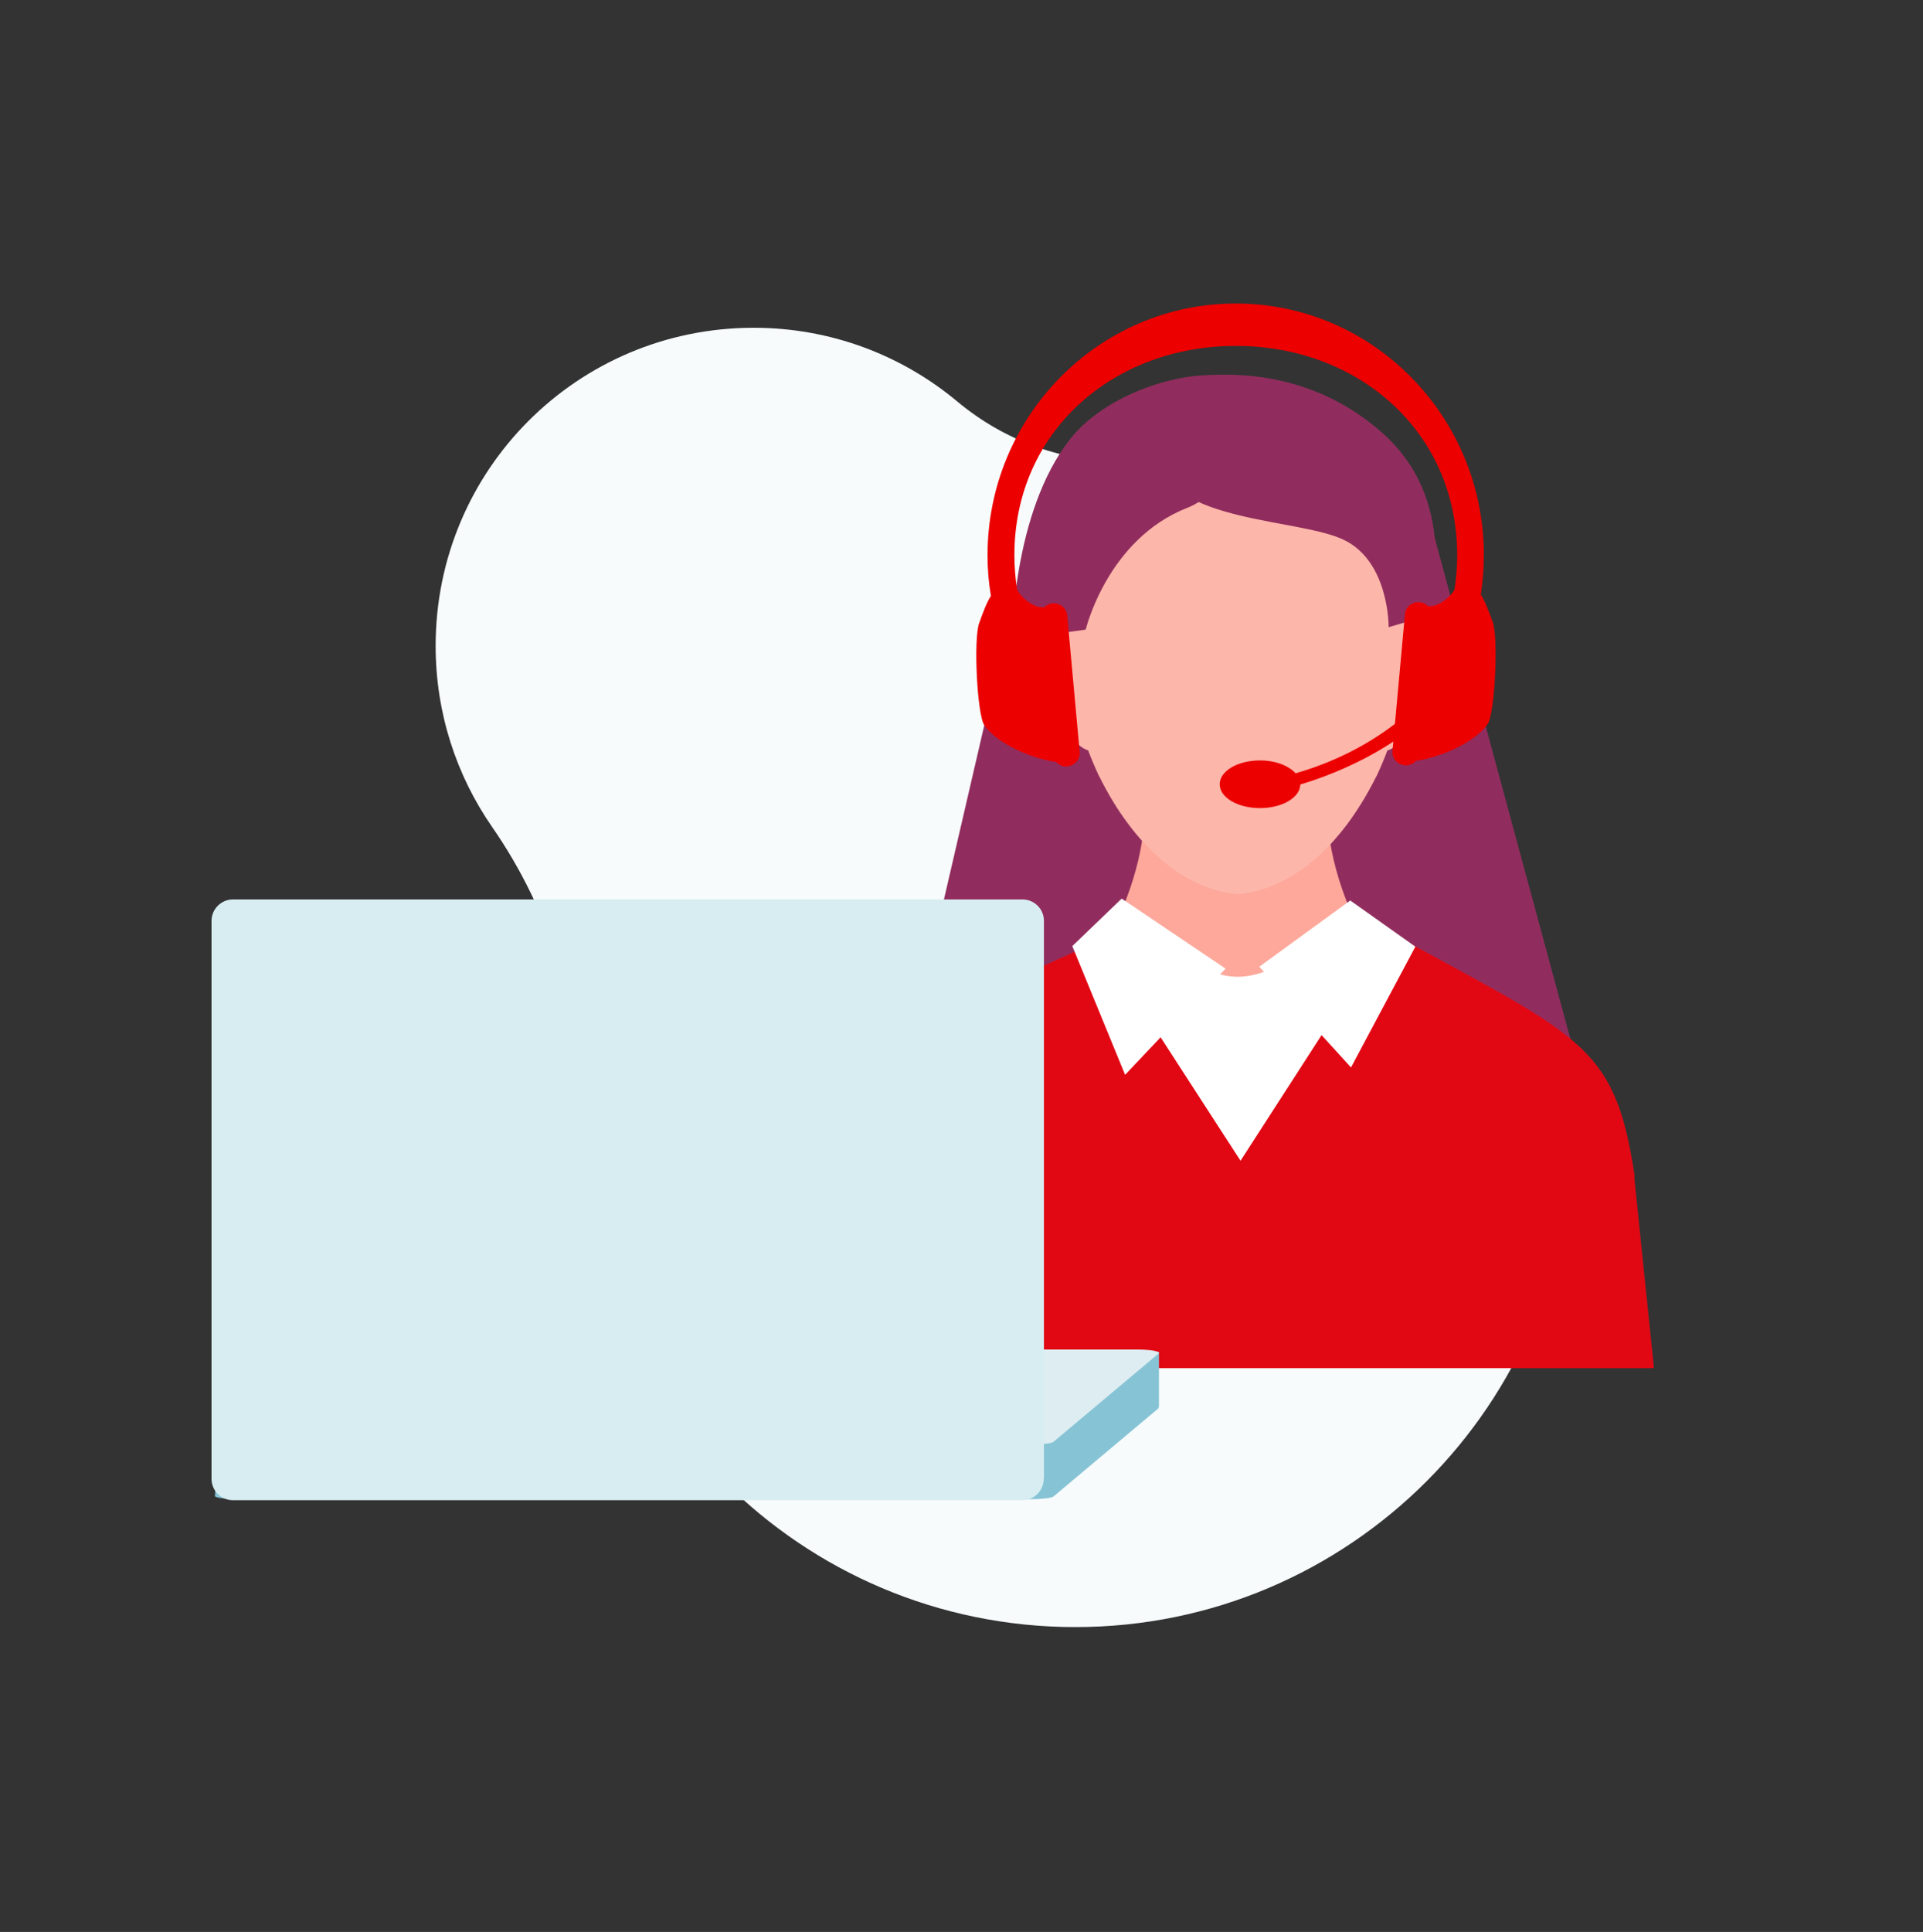 <svg width="228" height="229" xmlns="http://www.w3.org/2000/svg">
 <rect width="100%" height="100%" fill="#333333" stroke="none"/>
 <defs>
  <clipPath id="clip0">
   <rect id="svg_1" x="25.08" y="35.977" fill="white" height="157.045" width="171"/>
  </clipPath>
 </defs>
 <g>
  <title>background</title>
  <rect fill="none" id="canvas_background" height="402" width="582" y="-1" x="-1"/>
 </g>
 <g>
  <title>Layer 1</title>
  <path id="svg_3" fill="#F7FBFC" d="m68.618,133.985c-0,-0.61 0.009,-1.218 0.028,-1.824c0.371,-12.193 -3.36,-24.125 -10.307,-34.154c-4.216,-6.087 -6.687,-13.475 -6.688,-21.44c-0.004,-20.861 16.802,-37.691 37.664,-37.716c9.203,-0.011 17.638,3.275 24.189,8.742c5.609,4.68 12.687,7.269 19.99,7.105c0.095,-0.002 0.189,-0.003 0.282,-0.004c12.3,-0.122 22.211,9.666 22.237,21.966c0,0.07 0,0.141 -0.001,0.211c-0.024,3.317 1.622,6.423 4.372,8.278c15.675,10.578 25.983,28.503 25.984,48.837c0,32.49 -26.386,58.875 -58.876,58.875c-32.515,0 -58.874,-26.359 -58.874,-58.875z" clip-rule="evenodd" fill-rule="evenodd"/>
  <g id="svg_4" clip-path="url(#clip0)">
   <path id="svg_5" fill="#912D5E" d="m168.798,58.928l18.083,66.766l-32.419,-6.169l-0.358,-33.989l14.694,-26.608z"/>
   <path id="svg_6" fill="#912D5E" d="m122.088,62.719l-14.269,61.584l32.778,19.563l-2.109,-72.959l-16.4,-8.189z"/>
   <path id="svg_7" fill="#FDA89B" d="m135.571,98.144c-0.247,4.218 -2.895,12.945 -6.866,15.861c4.218,7.404 13.731,15.323 17.971,15.862c-0.269,-16.131 0,-31.724 0,-31.724l-11.105,0z"/>
   <path id="svg_8" fill="#FDA89B" d="m157.513,98.144c0.269,4.218 2.894,12.945 6.865,15.861c-4.24,7.404 -13.753,15.323 -17.97,15.862c0.269,-16.131 0,-31.724 0,-31.724l11.105,0z"/>
   <path id="svg_9" fill="#E10814" d="m193.791,139.783l0,-0.516c-2.378,-15.817 -6.551,-16.355 -30.175,-29.39l-18.038,11.733l-13.057,-11.06c-23.4,10.32 -29.929,13.439 -32.015,31.364l-2.647,20.259l98.243,0l-2.311,-22.39z"/>
   <path id="svg_10" fill="white" d="m160.093,106.736l7.718,5.474l-7.628,14.314l-10.881,-11.935l10.791,-7.853z"/>
   <path id="svg_11" fill="white" d="m135.954,109.519c4.464,3.5 7.202,6.686 11.644,6.215c4.419,-0.472 10.342,-5.116 11.8,-8.279c1.212,1.324 5.744,4.465 5.744,4.465l-8.346,10.611l-9.714,15.054l-10.836,-16.736l-8.324,-8.481l8.032,-2.849z"/>
   <path id="svg_12" fill="white" d="m132.993,106.512l-5.856,5.631l6.26,15.256l11.913,-12.586l-12.317,-8.301z"/>
   <path id="svg_13" fill="#FDB6AA" d="m127.38,56.706c-2.378,4.397 -1.166,10.208 -0.875,16.131c-1.48,0.381 -2.333,1.436 -2.333,4.285c0,4.218 1.885,10.881 4.846,11.823c0.382,1.032 0.808,2.019 1.257,2.984c0.022,0.067 0.067,0.112 0.089,0.157c1.032,2.064 2.154,3.926 3.41,5.586c0.606,0.808 1.212,1.548 1.863,2.244c3.275,3.567 7.089,5.743 11.217,6.08l0,-60.463c-6.887,0.045 -15.637,4.083 -19.474,11.173z"/>
   <path id="svg_14" fill="#FDB6AA" d="m146.652,45.533l0,60.485c4.105,-0.359 7.942,-2.535 11.217,-6.08c0.628,-0.696 1.257,-1.436 1.862,-2.244c1.234,-1.66 2.378,-3.522 3.41,-5.586c0.023,-0.045 0.068,-0.09 0.09,-0.157c0.449,-0.965 0.875,-1.952 1.256,-2.984c2.962,-0.942 4.869,-7.606 4.869,-11.823c0,-2.849 -0.853,-3.881 -2.333,-4.285c0.291,-5.923 1.503,-11.733 -0.875,-16.131c-3.859,-7.112 -12.609,-11.15 -19.496,-11.195z"/>
   <path id="svg_15" fill="#912D5E" d="m146.63,44.905c-4.756,-1.593 -15.121,1.256 -19.766,7.157c-6.865,8.727 -6.865,23.759 -6.865,23.759l8.728,-1.189c0,0 2.557,-10.746 12.07,-14.448c7.156,-2.804 5.833,-15.278 5.833,-15.278z"/>
   <path id="svg_16" fill="#912D5E" d="m137.094,54.149c1.593,7.92 17.074,7.247 22.346,9.894c5.294,2.647 5.205,10.298 5.205,10.298l4.509,-1.324c0,0 4.532,-13.035 -5.272,-21.717c-9.513,-8.458 -21.022,-7.179 -25.24,-6.125c-4.24,1.054 -1.548,8.974 -1.548,8.974z"/>
   <path id="svg_17" fill="#EC0000" d="m174.117,79.007c-1.75,-1.369 -2.355,0 -2.355,0c-0.92,1.683 -6.372,9.266 -18.15,12.653c-0.808,-0.897 -2.379,-1.526 -4.218,-1.526c-2.648,0 -4.779,1.256 -4.779,2.827c0,1.57 2.131,2.827 4.779,2.827c2.625,0 4.756,-1.256 4.778,-2.804c4.128,-1.212 14.404,-5.048 19.945,-13.977z"/>
   <path id="svg_18" fill="#EC0000" d="m176.988,73.735c-0.494,-1.324 -0.898,-2.468 -1.414,-3.253c0.225,-1.526 0.359,-3.074 0.359,-4.667c0,-16.467 -13.169,-29.839 -29.412,-29.839c-16.243,0 -29.435,13.371 -29.435,29.861c0,1.638 0.135,3.231 0.404,4.801c-0.516,0.785 -0.92,1.907 -1.391,3.208c-0.695,1.862 -0.247,10.903 0.606,12.115c1.548,2.266 5.833,4.016 8.503,4.352c0.336,0.359 0.807,0.583 1.323,0.538c0.898,-0.09 1.548,-0.853 1.481,-1.705l-1.481,-16.221c-0.089,-0.853 -0.875,-1.503 -1.75,-1.413c-0.403,0.045 -0.74,0.224 -1.009,0.494c-0.135,-0.022 -0.292,-0.045 -0.449,-0.045c-0.875,-0.09 -2.221,-1.054 -2.737,-2.109c-0.202,-1.324 -0.314,-2.67 -0.314,-4.038c0,-14.695 11.756,-24.813 26.249,-24.813c14.493,0 26.249,10.118 26.249,24.813c0,1.369 -0.112,2.737 -0.314,4.061c-0.561,1.01 -1.84,1.885 -2.67,1.952c-0.157,0 -0.314,0.022 -0.449,0.045c-0.269,-0.269 -0.605,-0.449 -1.009,-0.494c-0.898,-0.067 -1.683,0.561 -1.75,1.413l-1.481,16.221c-0.09,0.853 0.584,1.615 1.459,1.705c0.538,0.045 1.009,-0.179 1.323,-0.538c2.692,-0.337 6.955,-2.109 8.503,-4.352c0.853,-1.189 1.301,-10.23 0.606,-12.092z"/>
   <path id="svg_19" fill="#86C4D5" d="m137.412,160.232l-4.936,0l-4.06,6.192l-99.769,0c-1.705,0 -2.872,0.225 -2.58,0.494l-0.583,10.455c0.202,0.179 1.481,0.336 2.894,0.336l93.621,0c1.391,0 2.715,-0.134 2.917,-0.336l12.451,-10.455c0.045,-0.045 0,-0.09 -0.022,-0.135l0.067,-0.022l0,-6.529z"/>
   <path id="svg_20" fill="#DEEDF2" d="m124.894,170.911c-0.225,0.18 -1.526,0.337 -2.917,0.337l-93.621,0c-1.391,0 -2.692,-0.135 -2.894,-0.337l0.606,-10.455c-0.292,-0.269 0.875,-0.493 2.58,-0.493l106.163,0c1.705,0 2.849,0.224 2.535,0.493l-12.451,10.455z"/>
   <path id="svg_21" fill="#D8EDF2" d="m123.749,175.287c0,1.391 -1.144,2.535 -2.535,2.535l-93.599,0c-1.391,0 -2.535,-1.122 -2.535,-2.535l0,-66.139c0,-1.391 1.144,-2.535 2.535,-2.535l93.622,0c1.391,0 2.535,1.122 2.535,2.535l0,66.139l-0.023,0z"/>
  </g>
 </g>
</svg>